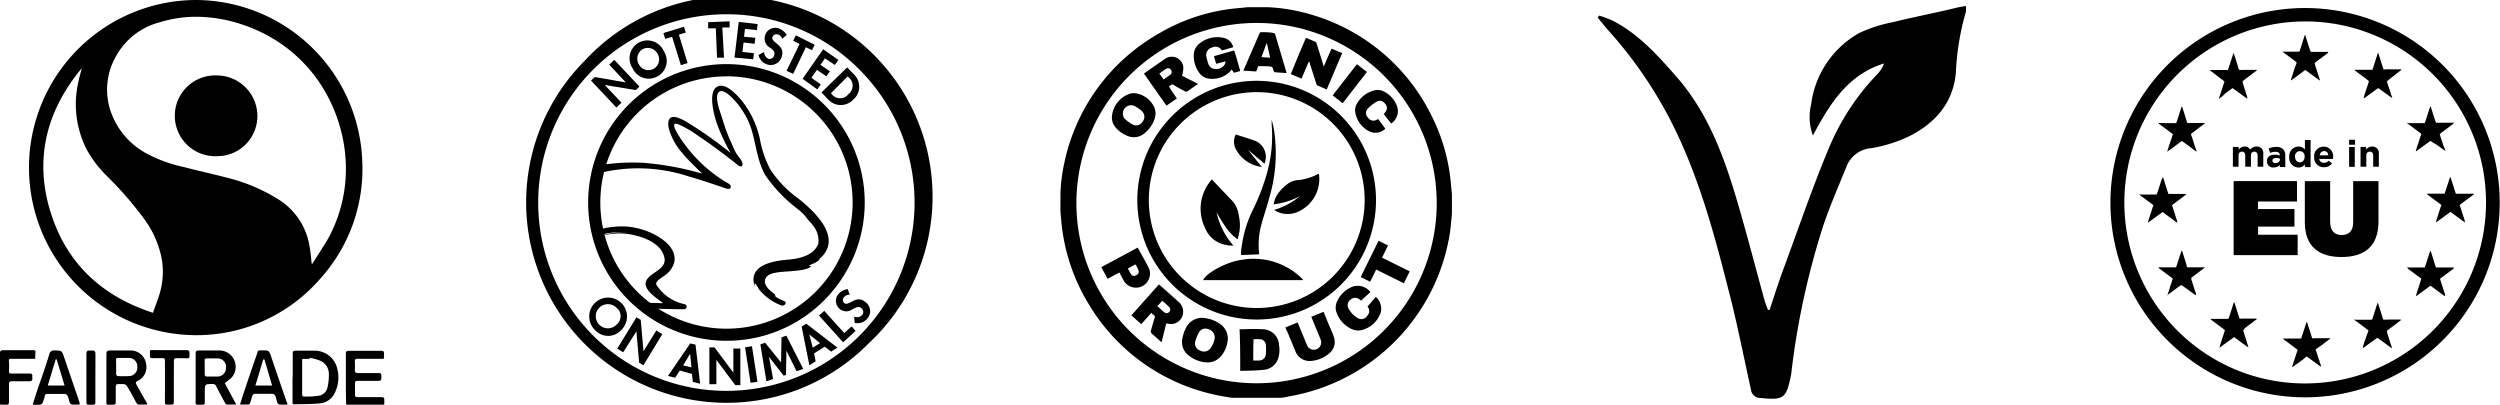 <svg xmlns="http://www.w3.org/2000/svg" width="264.77" height="42.86" viewBox="0 0 264.77 42.86"><title>Maslo</title><path d="M236.54,19.18h6.73v2.16h-4.13v.8H243V24h-3.85v.86h4.19v2.16h-6.78V19.18Z"/><path d="M244.1,23.53V19.18h2.68v4.31c0,1,.51,1.4,1.22,1.4s1.22-.38,1.22-1.34V19.18h2.68v4.29c0,2.69-1.57,3.75-3.92,3.75S244.1,26.15,244.1,23.53Z"/><path d="M236.49,15.56h.6v.3a.75.75,0,0,1,.62-.34.62.62,0,0,1,.59.33.84.84,0,0,1,.69-.33.68.68,0,0,1,.71.77v1.37h-.6V16.49c0-.28-.13-.43-.35-.43s-.36.15-.36.43v1.17h-.6V16.49c0-.28-.13-.43-.35-.43s-.36.15-.36.43v1.17h-.6v-2.1Z"/><path d="M240.09,17.06h0c0-.47.35-.68.85-.68a1.46,1.46,0,0,1,.51.09v0c0-.25-.15-.39-.45-.39a1.54,1.54,0,0,0-.58.11l-.15-.46a1.89,1.89,0,0,1,.82-.17,1,1,0,0,1,.71.24.91.91,0,0,1,.23.67v1.22h-.58v-.23a.83.83,0,0,1-.64.27A.63.63,0,0,1,240.09,17.06Zm1.37-.14v-.11a.89.89,0,0,0-.38-.08c-.26,0-.41.1-.41.29h0c0,.16.13.26.33.26S241.46,17.14,241.46,16.92Z"/><path d="M242.45,16.62h0a1,1,0,0,1,1-1.1.85.85,0,0,1,.66.31v-1h.6v2.87h-.6v-.3a.78.78,0,0,1-.66.34A1,1,0,0,1,242.45,16.62Zm1.62,0h0a.51.51,0,1,0-1,0h0a.54.54,0,0,0,.51.58A.53.53,0,0,0,244.07,16.62Z"/><path d="M245.09,16.63h0a1,1,0,0,1,1-1.1,1,1,0,0,1,1,1.14.92.92,0,0,1,0,.16h-1.47a.49.49,0,0,0,.51.41.66.66,0,0,0,.51-.22l.34.3a1.07,1.07,0,0,1-.86.39A1,1,0,0,1,245.09,16.63Zm1.49-.18c0-.27-.19-.45-.44-.45a.48.48,0,0,0-.46.45Z"/><path d="M248.79,14.8h.63v.53h-.63Zm0,.76h.6v2.11h-.6Z"/><path d="M250,15.56h.6v.3a.74.74,0,0,1,.62-.34.69.69,0,0,1,.72.78v1.36h-.6V16.49c0-.28-.13-.43-.36-.43s-.37.15-.37.43v1.17H250v-2.1Z"/><path d="M232.62,16.05a2,2,0,0,1-.32-.22L232,15.6l-.29-.21-.31-.23-.32-.23c-.52.37-1,.75-1.52,1.11-.06,0,0-.08,0-.11.15-.47.31-.95.47-1.42l.09-.3c-.25-.21-.52-.39-.77-.58s-.51-.37-.78-.59a2.85,2.85,0,0,1,.64,0h1.26a5.25,5.25,0,0,0,.21-.59l.18-.57c.06-.2.13-.39.19-.58.07,0,.07,0,.08.07l.43,1.36c0,.1.07.19.1.3h1.71c.06,0,.13,0,.18,0-.24.21-.5.38-.75.58l-.75.57c0,.07,0,.14.05.2.16.48.31,1,.47,1.45A.25.25,0,0,1,232.62,16.05Z"/><path d="M237.57,35c.19.61.38,1.2.56,1.79,0,0,0,0,0,0a5.5,5.5,0,0,1-.5-.34c-.18-.12-.35-.25-.52-.38l-.5-.37-.51.37c-.17.13-.34.26-.52.38s-.32.25-.52.37a5.36,5.36,0,0,1,.19-.64c.06-.2.13-.39.19-.59s.13-.4.2-.62c-.25-.21-.51-.39-.76-.58l-.75-.56c0-.09.08-.06.12-.06H236a1.11,1.11,0,0,0,.07-.16c.16-.47.31-.95.46-1.42l.07-.2a.88.88,0,0,1,.07.13l.43,1.36.09.26a.44.44,0,0,0,.25,0H239c0,.08,0,.09-.07.12l-1.18.89A1.42,1.42,0,0,1,237.57,35Z"/><path d="M245.25,37c.18.62.4,1.21.59,1.84a1,1,0,0,1-.28-.17l-.25-.18-.27-.2-.25-.18-.25-.18-.26-.19L244,38l-.31.23-.29.21-.31.22a2,2,0,0,1-.34.23c.08-.34.2-.63.29-.93l.3-.91-.77-.58c-.25-.19-.51-.37-.75-.56,0-.08.09-.06.13-.06h1.76c.2-.59.38-1.17.58-1.76a1,1,0,0,1,.15.34c0,.12.08.24.11.36s.07.23.11.34l.12.36c0,.11.07.23.11.33a.48.48,0,0,0,.26,0h1.45a.55.55,0,0,1,.21,0,4.31,4.31,0,0,1-.49.4l-.51.39C245.61,36.74,245.44,36.87,245.25,37Z"/><path d="M254.9,28.33c.64,0,1.26,0,1.9,0,.21-.59.38-1.18.6-1.8.13.32.21.62.3.91s.18.59.29.89h1.88c0,.07,0,.08,0,.11l-1.26.94-.19.15a2,2,0,0,0,.07.23c.16.48.31,1,.47,1.45l0,.16a3,3,0,0,1-.52-.36c-.18-.12-.35-.25-.52-.38l-.51-.37c-.27.18-.52.38-.77.56s-.49.37-.77.56a3.71,3.71,0,0,1,.18-.64c.06-.2.13-.39.19-.59s.13-.41.2-.62l-.18-.15-1.15-.85C255,28.44,255,28.38,254.9,28.33Z"/><path d="M258.9,20.52c.21-.6.38-1.19.6-1.81.13.33.21.63.31.92s.17.59.29.89H262c0,.07,0,.08-.05.1l-1.26.94-.19.15.2.62c.06.2.13.39.19.59a3.86,3.86,0,0,1,.18.63,5.85,5.85,0,0,1-.52-.36l-.52-.38-.5-.37-.51.37c-.17.13-.34.26-.52.38a3.51,3.51,0,0,1-.53.36c.09-.34.2-.63.29-.93s.2-.6.3-.91c-.26-.21-.51-.39-.77-.58l-.75-.56c0-.09.08-.06.12-.06h1.77Z"/><path d="M235,10.48c.08-.34.2-.63.29-.93l.3-.91a1.27,1.27,0,0,0-.13-.11l-1.3-1s-.09,0-.08-.12h1.88l.57-1.76c.08,0,.08.11.1.16.14.42.27.85.4,1.27,0,.1.07.21.11.32a4.3,4.3,0,0,0,.62,0H239c0,.08,0,.1-.07.12l-1.18.89-.23.18c0,.06,0,.13,0,.18.16.48.31,1,.47,1.45a.5.5,0,0,1,0,.23l-.79-.57c-.25-.18-.49-.37-.76-.55l-.77.57C235.49,10.1,235.25,10.29,235,10.48Z"/><path d="M257.4,14.92l-.51.37-.52.38c-.17.12-.32.25-.52.37a4.86,4.86,0,0,1,.19-.64c.06-.2.13-.39.19-.59s.13-.4.2-.61a.57.57,0,0,0-.2-.18l-1.12-.84-.18-.14c0-.08.08,0,.12,0h1.74l.07-.16c.16-.48.31-1,.47-1.45a1.62,1.62,0,0,0,.06-.17.17.17,0,0,1,.08.14c.14.46.29.92.44,1.38L258,13h1.86c0,.08,0,.1-.05.12l-1.24.93-.19.15c.07.21.13.42.2.62s.13.39.19.59A4.86,4.86,0,0,1,259,16c-.29-.19-.54-.39-.79-.57S257.66,15.11,257.4,14.92Z"/><path d="M250.85,35l-1.52-1.14c0-.08.08,0,.12,0h1.77l.2-.6c.06-.2.13-.39.19-.59s.12-.39.22-.63c.2.63.39,1.21.57,1.8a3.24,3.24,0,0,0,.62,0h1.25c0,.08,0,.09-.06.12l-1.18.89-.23.18a.75.75,0,0,0,0,.16c.16.48.31,1,.47,1.45l.07.26c-.3-.2-.55-.4-.8-.58l-.76-.55-.78.56c-.25.18-.49.37-.77.55a2.09,2.09,0,0,1,.13-.48c0-.15.1-.3.15-.45l.15-.45Z"/><path d="M252.79,8.6c.08.31.19.61.29.91s.19.6.29.9l0,0h0l-1.49-1.08-.16.1-1.19.87-.2.13a3.27,3.27,0,0,1,.17-.62c.06-.2.13-.41.2-.61s.13-.39.19-.6a4.61,4.61,0,0,0-.5-.4c-.16-.13-.33-.25-.5-.37l-.51-.38c0-.08.08-.06.12-.06h1.75l.08-.2c.16-.48.31-1,.47-1.45,0,0,0-.08.07-.16l.56,1.76a.3.3,0,0,0,.22,0h1.66c0,.08,0,.1-.07.12L253,8.44A.93.93,0,0,1,252.79,8.6Z"/><path d="M229.53,31.31c.1-.3.2-.6.29-.9s.21-.6.29-.91l-1.51-1.13c0-.08.08-.06.12-.06h1.72a.68.68,0,0,0,.11-.25c.14-.44.28-.87.43-1.31,0-.07.05-.13.07-.19s.06.05.08.09l.45,1.43c0,.07,0,.15.08.23h1.88a.08.08,0,0,1,0,0s0,0,0,0l-1.45,1.1a.25.25,0,0,0,0,.21c.16.48.31,1,.47,1.45a.3.3,0,0,1,0,.19,1,1,0,0,1-.26-.16l-.25-.18-.27-.2-.25-.18-.25-.18-.26-.18c-.28.17-.52.37-.78.56l-.75.55S229.54,31.32,229.53,31.31Z"/><path d="M229.07,18.75c.13.32.2.62.3.91s.17.59.29.88c.32,0,.63,0,.93,0h.92c0,.08,0,.1-.06.12l-1.18.89-.23.18a2,2,0,0,0,.07.23c.16.48.31,1,.47,1.45,0,0,0,.09,0,.16a.75.75,0,0,1-.14-.08l-1.21-.89-.2-.14-.77.56c-.25.18-.49.37-.78.56a4.44,4.44,0,0,1,.19-.64c.06-.2.13-.39.19-.59s.13-.41.2-.61a1.27,1.27,0,0,0-.13-.11l-1.24-.92-.14-.11a.08.08,0,0,0,0,0h1.85a1.26,1.26,0,0,0,.07-.16c.16-.47.31-.95.46-1.42Z"/><path d="M243.23,6.6c-.51-.39-1-.75-1.51-1.13,0,0,0,0,0,0h1.8l0,0a1.71,1.71,0,0,0,.07-.18c.16-.48.31-1,.47-1.45,0,0,0-.08.07-.16l.56,1.76c.07.07.15.05.22.05h1.66c0,.06,0,.08,0,.1l-1.24.93-.19.15a4.4,4.4,0,0,0,.18.62c.06.2.13.39.19.59s.13.41.2.62c-.07,0-.11,0-.15-.06l-1.19-.87-.22-.16-1.49,1.1c-.06-.06,0-.11,0-.16.16-.47.31-1,.47-1.42A1.34,1.34,0,0,0,243.23,6.6Z"/><path d="M244.12,42.08a20.66,20.66,0,0,1-8-1.62,20.62,20.62,0,0,1-12.61-19,20.66,20.66,0,0,1,1.62-8,20.62,20.62,0,0,1,19-12.61,20.66,20.66,0,0,1,8,1.62,20.62,20.62,0,0,1,12.61,19,20.66,20.66,0,0,1-1.62,8,20.62,20.62,0,0,1-19,12.61Zm0-39.81a19.18,19.18,0,0,0-7.46,36.83A19.17,19.17,0,0,0,251.58,3.78,19,19,0,0,0,244.12,2.27Z"/><path d="M187.41,32.83c.52-1.55,1-3.1,1.58-4.63,1.55-4.21,3-8.46,4.74-12.6a25.12,25.12,0,0,1,5.09-7.74,3.41,3.41,0,0,0,.72-1.14C195.7,7.9,193.79,11,192,14.35a5.69,5.69,0,0,1-.19-3.28,10.14,10.14,0,0,1,5.11-7.58,15,15,0,0,1,3.55-1.14c2.29-.57,4.6-1,6.9-1.57l.83-.15a2.2,2.2,0,0,1,0,.64,27.25,27.25,0,0,0-1.06,6.47c-.31,3.21-2.21,5.31-4.94,6.69a15.05,15.05,0,0,1-4,1.26,3.07,3.07,0,0,0-2.61,1.87c-.83,2.05-1.72,4.09-2.44,6.18a82,82,0,0,0-3.43,15.72c0,.14-.05.28-.07.42-.47,2.3-.78,2.52-3.16,2.27a1,1,0,0,1-1.05-.89c-.66-3-1.28-6.06-2-9.06-1.54-6.09-3.08-12.19-5.76-17.91a45.31,45.31,0,0,0-7.28-11c-.41-.46-.79-.94-1.18-1.42l.14-.22a13.41,13.41,0,0,1,1.38.51c2.76,1.4,4.77,3.64,6.77,5.92,3.63,4.12,5.31,9.16,6.78,14.29.9,3.11,1.71,6.25,2.57,9.37.1.37.26.73.38,1.09A.5.5,0,0,1,187.41,32.83Z"/><path d="M115.24,32.1a20.61,20.61,0,0,0,13.41,9.7c.62.14,1.25.25,1.88.33h5c.35,0,.7-.09,1-.15a20.82,20.82,0,0,0,17-17.15c.12-.72.16-1.44.24-2.17a2,2,0,0,1,0-.24V20.59l-.12-1.26a19.64,19.64,0,0,0-2-7A20.6,20.6,0,0,0,138.85,1.54a19.17,19.17,0,0,0-4.64-.78.71.71,0,0,1-.2,0h-1.83l-1.24.12a19.83,19.83,0,0,0-8.19,2.66,20.6,20.6,0,0,0-10,13.58,18.2,18.2,0,0,0-.44,3.29.85.85,0,0,1,0,.22v1.83l.12,1.26A20.31,20.31,0,0,0,115.24,32.1ZM133.11,2.43A19.08,19.08,0,1,1,114,21.53,19.1,19.1,0,0,1,133.11,2.43Z"/><path d="M133.09,33.84a12.64,12.64,0,1,1,12.64-12.6A12.63,12.63,0,0,1,133.09,33.84Zm11.44-12.62a11.43,11.43,0,1,0-11.44,11.4A11.44,11.44,0,0,0,144.53,21.22Z"/><path d="M123.51,34.25c-.16.67-.32,1.32-.49,2l-.27-.24c-.24-.22-.48-.44-.73-.65a.31.31,0,0,1-.12-.39c.13-.41.23-.84.37-1.25a.29.29,0,0,0-.12-.4c-.07,0-.13-.12-.21-.19l-1.07,1.2-1.05-.93,2.92-3.28.77.68,1.27,1.13a1.36,1.36,0,0,1,.44,1.55,1.28,1.28,0,0,1-1.55.79A.45.45,0,0,1,123.51,34.25Zm-.94-1.83c.25.22.47.43.71.63a.38.38,0,0,0,.54,0,.37.37,0,0,0,0-.54c-.23-.23-.48-.44-.72-.66Z"/><path d="M131.35,39.28c0-1.49,0-2.93-.07-4.41h.47a19.6,19.6,0,0,1,2,0,1.75,1.75,0,0,1,1.71,1.67,3.1,3.1,0,0,1-.06,1.32,1.75,1.75,0,0,1-1.66,1.31C133,39.26,132.17,39.25,131.35,39.28Zm1.38-1.1h.62a.7.7,0,0,0,.71-.66,4.68,4.68,0,0,0,0-1,.65.65,0,0,0-.53-.59,5,5,0,0,0-.77,0C132.73,36.67,132.73,37.42,132.73,38.18Z"/><path d="M127.75,38.38a3.38,3.38,0,0,1-1.86-.73,1.78,1.78,0,0,1-.66-1.81,3.75,3.75,0,0,1,.32-1,1.9,1.9,0,0,1,2.2-1.13,3.47,3.47,0,0,1,1.4.56,1.86,1.86,0,0,1,.84,2,3,3,0,0,1-.52,1.25A1.89,1.89,0,0,1,127.75,38.38Zm.9-2.58a.9.9,0,0,0-.67-.93.77.77,0,0,0-1,.33,4.23,4.23,0,0,0-.4,1,.79.79,0,0,0,.51.92.84.84,0,0,0,1.07-.19A2.44,2.44,0,0,0,128.65,35.8Z"/><path d="M138.31,4c.35.15.67.28,1,.43a.33.33,0,0,1,.13.19c.25.79.5,1.58.76,2.43.28-.66.54-1.27.82-1.9l1.13.48c-.55,1.28-1.09,2.55-1.64,3.85l-1-.44c-.05,0-.08-.11-.1-.17l-.69-2.15-.08-.25c-.28.64-.53,1.24-.8,1.86l-1.13-.48C137.21,6.59,137.75,5.32,138.31,4Z"/><path d="M131.35,7.52c-.2.06-.39.12-.57.16s-.11,0-.15-.06-.11-.16-.18-.25l-.21.24a2.65,2.65,0,0,1-2.25.71,1.43,1.43,0,0,1-1-.64,3,3,0,0,1-.56-1.79A1.57,1.57,0,0,1,127,4.64,3,3,0,0,1,129.55,4a1.34,1.34,0,0,1,1.06,1l-1.2.34a.79.79,0,0,0-1.06-.3.8.8,0,0,0-.59.93,5.28,5.28,0,0,0,.21.78.76.76,0,0,0,.71.55,1.05,1.05,0,0,0,1-.42,1.65,1.65,0,0,0,.12-.39l-1,.27c-.08-.27-.15-.52-.23-.81l2.14-.61C130.93,6,131.14,6.77,131.35,7.52Z"/><path d="M124.64,10.42l-1.1.77-2.39-3.4s0,0,0,0c.72-.51,1.43-1,2.18-1.52a1.24,1.24,0,0,1,2,.91,4,4,0,0,1-.14.84l1.69.87-1.15.8a.28.28,0,0,1-.2,0c-.38-.2-.77-.41-1.14-.63A.3.3,0,0,0,124,9a2.07,2.07,0,0,1-.2.15C124.06,9.59,124.34,10,124.64,10.42Zm-1.41-2,.74-.52a.39.39,0,0,0-.4-.65c-.27.16-.52.35-.79.54C122.94,8,123.08,8.19,123.23,8.41Z"/><path d="M136.13,34.68l1.3-.53.31.75.68,1.65a.78.78,0,1,0,1.45-.58c-.29-.72-.59-1.43-.88-2.15l-.11-.27,1.3-.53q.39,1,.78,1.89a7.61,7.61,0,0,1,.31.79,1.53,1.53,0,0,1-.48,1.71,3.3,3.3,0,0,1-2,.82,1.61,1.61,0,0,1-1.63-1.12l-.83-2C136.25,35,136.19,34.83,136.13,34.68Z"/><path d="M117.76,12.36a2.78,2.78,0,0,1,2-2.46,1.72,1.72,0,0,1,.64,0,2.65,2.65,0,0,1,1.74,1.25,1.73,1.73,0,0,1,.09,1.58,3.27,3.27,0,0,1-.94,1.32,1.75,1.75,0,0,1-2,.29,3,3,0,0,1-1.18-.9A1.58,1.58,0,0,1,117.76,12.36Zm1.16-.31a.76.76,0,0,0,.26.59,4.54,4.54,0,0,0,.72.52A.79.79,0,0,0,121,12.9a.81.81,0,0,0-.08-1.14,3.25,3.25,0,0,0-.72-.51A.87.87,0,0,0,118.92,12.05Z"/><path d="M145.14,30.93l-1,.91-.16-.13a.69.69,0,0,0-.91,0,.72.72,0,0,0-.27.93,2.59,2.59,0,0,0,1,1.05.72.72,0,0,0,1-.25.69.69,0,0,0,.05-.94l0-.06.86-1a1.69,1.69,0,0,1,.53,1.63A2.85,2.85,0,0,1,144,35a1.76,1.76,0,0,1-.82-.14,3,3,0,0,1-1.59-1.67,1.51,1.51,0,0,1,0-1.23,3,3,0,0,1,1.6-1.58A1.71,1.71,0,0,1,145.14,30.93Z"/><path d="M120.49,26.22l.35.63c.28.51.56,1,.83,1.53a1.49,1.49,0,0,1-2.62,1.4c-.17-.3-.33-.6-.5-.92l-1.25.67c-.22-.42-.44-.82-.67-1.24C117.92,27.61,119.2,26.92,120.49,26.22ZM120.25,28l-.8.44c.11.21.21.4.33.59a.39.39,0,0,0,.58.1.38.38,0,0,0,.2-.53C120.47,28.34,120.36,28.16,120.25,28Z"/><path d="M136.25,7.74,135,7.65s-.1-.09-.11-.14c-.12-.45-.12-.45-.59-.49L133.42,7c-.13,0-.19,0-.22.15a4.45,4.45,0,0,1-.16.42l-1.36-.09c.2-.45.39-.88.57-1.31.38-.87.76-1.73,1.13-2.61a.21.21,0,0,1,.25-.15c.42,0,.84,0,1.26.09a.23.23,0,0,1,.15.1c.41,1.37.81,2.74,1.22,4.12A.07.07,0,0,1,136.25,7.74Zm-1.73-1.63-.34-1.5h-.05l-.53,1.44Z"/><path d="M146.55,12.08c.43-.46.44-.82.06-1.19a.65.65,0,0,0-.84-.11,4.46,4.46,0,0,0-.88.69.68.68,0,0,0,0,1,.69.69,0,0,0,1,.16l.09,0,.74,1a1.49,1.49,0,0,1-1.66.3,2.74,2.74,0,0,1-1.52-2,1.36,1.36,0,0,1,.2-1,2.93,2.93,0,0,1,1.79-1.35,1.42,1.42,0,0,1,1.07.13A2.79,2.79,0,0,1,148,11.39a1.56,1.56,0,0,1-.67,1.69Z"/><path d="M146,25.5l1,.5-.63,1.29,2.93,1.45L148.68,30l-2.93-1.45-.64,1.29-1-.5Z"/><path d="M142.2,10.93l-1.06-.83,2.57-3.3,1.06.82C143.92,8.73,143.06,9.83,142.2,10.93Z"/><path d="M128.34,19l2.27,2.38a3,3,0,0,1,.6,1.5,4.39,4.39,0,0,1-.1,2.3c0,.05,0,.11-.05.16s0,0,0,0a5.57,5.57,0,0,1-1.28-1.33c-.34-.51-.64-1-.94-1.53a7.91,7.91,0,0,0,1.79,3.53c-.24,0-.49,0-.72-.06a2.9,2.9,0,0,1-2.27-1.78,4.62,4.62,0,0,1,.34-4.7A4.22,4.22,0,0,1,128.34,19Z"/><path d="M137.94,29.67H127.42c.31-.77,2.6-2,4.2-2.17A7.29,7.29,0,0,1,138,29.61S138,29.65,137.94,29.67Z"/><path d="M133.31,26.94l-1.87.07c0-.3,0-.61.07-.92a12.36,12.36,0,0,1,1.17-3.85,22.86,22.86,0,0,0,1.53-4,14.51,14.51,0,0,0,.48-4.91,4.63,4.63,0,0,1,0-.65c.08.37.18.73.24,1.1a16.48,16.48,0,0,1-.47,7.05c-.26,1-.59,1.92-.85,2.89a8.15,8.15,0,0,0-.26,3.11Z"/><path d="M139.69,18.44a3.8,3.8,0,0,1-2.25,4,2.62,2.62,0,0,1-2.43-.16l-.07-.05v0a7.33,7.33,0,0,0,2.71-1.45,7.74,7.74,0,0,1-2.76.86,2.69,2.69,0,0,1,.37-1,4.41,4.41,0,0,1,1.25-1.26,2.3,2.3,0,0,1,1.08-.32,5.69,5.69,0,0,0,2-.63Z"/><path d="M130.88,14.24c.71.24,1.44.44,2.14.71a1.85,1.85,0,0,1,.9,2.38l-1.76-1.47,0,0,1.49,1.84c-.29-.07-.53-.11-.76-.19a3.58,3.58,0,0,1-2-1.71A1.66,1.66,0,0,1,130.88,14.24Z"/><path d="M20.63,0A17.7,17.7,0,0,1,38.36,16.94a17.34,17.34,0,0,1-4.49,12.63A17.33,17.33,0,0,1,20,35.48,17.75,17.75,0,0,1,20.63,0ZM33,27.89l.08.05c.51-.8,1-1.57,1.51-2.39a15.27,15.27,0,0,0,2-6.5A16,16,0,0,0,36,13.42a16.29,16.29,0,0,0-2.54-5.21A15.72,15.72,0,0,0,29.7,4.59a16.34,16.34,0,0,0-4.07-2,15.44,15.44,0,0,0-4.08-.79,13,13,0,0,0-4.63.56,7.37,7.37,0,0,0-4.58,3.5,7.13,7.13,0,0,0-.66,5.81,8.07,8.07,0,0,0,3.7,4.51,14.8,14.8,0,0,0,4,1.49c1.58.41,3.17.76,4.74,1.17A18.39,18.39,0,0,1,29.29,21a7.18,7.18,0,0,1,3.48,5A18.75,18.75,0,0,1,33,27.89Zm-16.8,5.23c.22-.62.44-1.19.63-1.77a8.12,8.12,0,0,0,.32-3.82,10.4,10.4,0,0,0-1.85-4.3,37.93,37.93,0,0,0-4-4.61,12.05,12.05,0,0,1-2.14-2.83,10.55,10.55,0,0,1-.84-7.2c.09-.46.23-.91.34-1.37-3.84,4.63-5.1,9.85-3.19,15.6C7.21,28.05,10.9,31.4,16.18,33.12Z"/><path d="M31,40c0-.85,0-1.69,0-2.54,0-.23.05-.32.3-.32h2a2.46,2.46,0,0,1,2.44,2,3.67,3.67,0,0,1-.28,2.46,1.93,1.93,0,0,1-1.55,1.12c-.9.09-1.82.07-2.73.1-.23,0-.2-.15-.2-.29V40Zm1.79-2.07s0,0,0,.08h-.6C32,38,32,38,32,38.19c0,1.19,0,2.38,0,3.56,0,.18.06.26.25.25.47,0,.95,0,1.42-.08a1.11,1.11,0,0,0,1-.84,5.47,5.47,0,0,0,.16-1.4A1.54,1.54,0,0,0,34,38.24,5.06,5.06,0,0,0,32.78,37.89Z"/><path d="M15.61,42.84c-.35,0-.65,0-.95,0-.08,0-.17-.11-.22-.19-.33-.59-.63-1.19-1-1.77a.49.49,0,0,0-.32-.2,6,6,0,0,0-.6,0c-.2,0-.26.08-.26.27,0,.54,0,1.08,0,1.62,0,.2-.06.29-.28.29-.82,0-.71.12-.71-.7,0-1.56,0-3.11,0-4.67,0-.29.09-.37.37-.37.77,0,1.54,0,2.3,0a1.66,1.66,0,0,1,1.55,1.52,1.59,1.59,0,0,1-.91,1.7c-.2.1-.24.19-.13.39.33.59.65,1.18,1,1.77A1.9,1.9,0,0,1,15.61,42.84Zm-3.31-4c0,.27,0,.53,0,.8,0,.07.12.19.19.19a10.84,10.84,0,0,0,1.14,0,.9.9,0,0,0,.91-1,.88.88,0,0,0-.91-.92c-.36,0-.72,0-1.08,0-.18,0-.27,0-.26.24S12.3,38.64,12.3,38.88Z"/><path d="M23.81,40.59c.37.69.78,1.44,1.21,2.25-.38,0-.69,0-1,0-.07,0-.15-.11-.19-.18-.32-.58-.64-1.16-.93-1.76a.38.38,0,0,0-.37-.23c-.84,0-.84,0-.84.83,0,.37,0,.74,0,1.11,0,.19-.07.25-.25.25-.84,0-.72.11-.72-.7,0-1.57,0-3.13,0-4.7,0-.26.08-.35.34-.34.77,0,1.54,0,2.3,0a1.73,1.73,0,0,1,1.35,2.62C24.53,40.08,24.15,40.28,23.81,40.59Zm-2.13-1.7c0,.27,0,.53,0,.8,0,.07.12.19.19.19.39,0,.78,0,1.17,0a.9.9,0,0,0,.89-.92.88.88,0,0,0-.85-1c-.39,0-.79,0-1.19,0-.18,0-.23.08-.22.24S21.68,38.64,21.68,38.89Z"/><path d="M36.63,40c0-.85,0-1.69,0-2.54,0-.24.08-.31.31-.31h3.45c.21,0,.28.08.28.28,0,.68.09.57-.57.57H37.88c-.24,0-.31.08-.3.31a6,6,0,0,1,0,.85c0,.26.06.35.33.35.73,0,1.46,0,2.19,0,.23,0,.29.07.29.29,0,.54,0,.54-.55.54l-2,0c-.17,0-.25.06-.24.23,0,.42,0,.84,0,1.25,0,.19.08.24.26.24.84,0,1.67,0,2.51,0,.24,0,.34.05.33.31,0,.62.07.54-.55.54H36.94c-.23,0-.3-.07-.29-.29C36.63,41.69,36.63,40.82,36.63,40Z"/><path d="M30.46,42.84a8.28,8.28,0,0,1-.87,0c-.08,0-.18-.12-.22-.21s-.12-.48-.22-.71a.39.39,0,0,0-.26-.21c-.65,0-1.29,0-1.94,0-.08,0-.19.11-.22.19-.09.25-.14.51-.24.76,0,.08-.13.18-.2.18-.27,0-.55,0-.87,0l.25-.81c.5-1.49,1-3,1.52-4.46.17-.49,0-.45.62-.46s.69,0,.91.67q.8,2.36,1.61,4.7A1.63,1.63,0,0,1,30.46,42.84ZM28,38.06h-.12l-.83,2.77h1.77Z"/><path d="M8.44,42.84a7.53,7.53,0,0,1-.83,0,.36.36,0,0,1-.22-.2c-.09-.23-.12-.48-.22-.7a.4.4,0,0,0-.29-.22c-.62,0-1.23,0-1.85,0a.25.25,0,0,0-.29.23,4.07,4.07,0,0,1-.22.7.41.41,0,0,1-.27.21,6.75,6.75,0,0,1-.79,0c.13-.4.23-.74.34-1.09.47-1.42,1-2.83,1.42-4.25a.49.49,0,0,1,.57-.4c.75,0,.75,0,1,.71.54,1.61,1.1,3.22,1.65,4.84A.39.39,0,0,0,8.44,42.84ZM6,38.06H5.9c-.28.91-.55,1.83-.84,2.77H6.84Z"/><path d="M3.74,38H1.24c-.22,0-.33,0-.29.3a7,7,0,0,1,0,1c0,.2.07.27.26.26H3.13c.23,0,.32.08.29.3a.33.33,0,0,0,0,.14c.05.3-.08.39-.38.38-.59,0-1.18,0-1.77,0-.26,0-.32.08-.32.33,0,.62,0,1.23,0,1.85,0,.22-.06.32-.31.32-.79,0-.64.09-.64-.65C0,40.6,0,39,0,37.43c0-.27.08-.34.34-.34H3.47c.22,0,.32,0,.28.29A3.7,3.7,0,0,0,3.74,38Z"/><path d="M18.41,40.41v2.17c0,.19-.05.27-.25.27-.79,0-.69.11-.69-.67,0-1.32,0-2.64,0-4,0-.22-.08-.26-.26-.25H16.11c-.17,0-.23-.06-.23-.23,0-.73-.11-.62.6-.62h3.28c.23,0,.32.07.31.31,0,.66.05.54-.54.55h-.85c-.2,0-.26.06-.26.26C18.41,39,18.41,39.68,18.41,40.41Z"/><path d="M10.1,40c0,.85,0,1.71,0,2.56,0,.21,0,.31-.28.3-.71,0-.67.12-.67-.67,0-1.57,0-3.13,0-4.7,0-.29.09-.38.38-.37.58,0,.58,0,.58.57Z"/><path d="M23,16.54a4.28,4.28,0,1,1,0-8.55,4.3,4.3,0,0,1,4.26,4.31A4.25,4.25,0,0,1,23,16.54Z"/><path d="M84.52,21a11.57,11.57,0,0,1-2.94-3.06,11.07,11.07,0,0,1-1.07-3.05,9.76,9.76,0,0,0-2-4.29C78,10,76.76,8.63,75.88,9.23s-.27,2.89,0,3.73a19.79,19.79,0,0,0,1.5,3.24,44.69,44.69,0,0,0-4-2.88c-.68-.41-2.91-2-2.57.22a6.65,6.65,0,0,0,1.47,2.69c.37.51,1.83,1.89,2.08,2.16a30.86,30.86,0,0,0-6.25-1.15,22.26,22.26,0,0,0-4.63.26c-.09.29-.16.59-.23.89a17.07,17.07,0,0,1,9.7.3c1.21.34,2.4.75,3.59,1.15.21.07.88.39.85-.1,0-.23-.39-.37-.55-.48a15.26,15.26,0,0,1-5.1-5.13c-.22-.4-.74-1.33.18-.93a10.81,10.81,0,0,1,2,1.17c.92.61,1.82,1.26,2.7,1.93.41.31.82.62,1.22.94.13.11.78.73.8.12,0-.33-.51-.85-.67-1.13s-.39-.82-.58-1.24a19.79,19.79,0,0,1-.92-2.51c-.17-.57-.89-2.31-.3-2.76s2,1.29,2.24,1.68a7.76,7.76,0,0,1,1.22,2.46c.46,1.58.6,3.27,1.43,4.71a15.69,15.69,0,0,0,3.48,3.61,5.11,5.11,0,0,1,.87.87c.2.3.49.54.7.84a2.53,2.53,0,0,1,.56,1.9c-.43,1.25-2,1.6-3.12,1.7-1.43.12-4.16.46-3.7,2.59a1.72,1.72,0,0,1,0-.39,1.6,1.6,0,0,0,.14.72s-.11-.36,0-.36.55.94.63,1c-.08-.14-.17-.28-.24-.43a5.32,5.32,0,0,0,2.33,1.71c.35.16.73-.29.32-.45a5.92,5.92,0,0,1-.87-.44c-.06-.1-.07-.23-.15-.32-.41-.29-1.06-.81-1-1.38s.66-.78,1.11-.85c.68-.14,1.39-.12,2.08-.21.25,0,1.64-.18,1.69-.5h-.22c.09-.14.57-.29.71-.38s.77-.5.27-.26C89.4,25.36,86.44,22.53,84.52,21Z"/><path d="M68.59,32.68l3.3.07h.54a.27.27,0,0,0,.09-.53,4.67,4.67,0,0,1-3-2.06c-.18-.38.63-.77.89-1a2.44,2.44,0,0,0,1-1.38c.36-1.82-2-3.06-3.46-3.49a7.22,7.22,0,0,0-3-.26,8,8,0,0,0-1.79.37c.05.21.09.41.15.61h0a5.43,5.43,0,0,1,1.33-.35,7.07,7.07,0,0,1,2.89.23,6.19,6.19,0,0,0-4.22.23s0,0,0,0a6.83,6.83,0,0,1,4-.18c1.24.3,2.8,1,3.06,2.37s-1.86,1.55-2,2.7c0,.88,1.25,1.6,1.86,2.1l-2.41-.06C68.11,32.32,68.35,32.5,68.59,32.68Z"/><path d="M62.59,8.53,63,8.16l3.28.57h0L64.52,6.85l.54-.51,2.66,2.83-.39.37L64.05,9h0l1.77,1.88-.54.51Z"/><path d="M69.63,8.09A1.87,1.87,0,0,1,67,7.23a1.89,1.89,0,1,1,3.3-1.81A1.86,1.86,0,0,1,69.63,8.09ZM68.06,5.21a1.17,1.17,0,0,0-.39,1.62,1.13,1.13,0,1,0,2-1.07A1.17,1.17,0,0,0,68.06,5.21Z"/><path d="M72.82,6.68l-.71.22-.93-3-.73.22-.19-.62,2.18-.67.19.62-.73.22Z"/><path d="M76.68,6.11l-.74,0L75.81,3,75,3l0-.65,2.27-.09,0,.65-.77,0Z"/><path d="M78.9,3.06l-.1.83L80,4l-.08.64-1.17-.14-.12,1,1.22.14-.08.64L77.79,6.1l.45-3.78,2,.23-.08.64Z"/><path d="M82.84,4.11a.68.68,0,0,0-.46-.46.45.45,0,0,0-.57.28c-.18.61,1.34.79,1,2a1.21,1.21,0,0,1-1.57.89,1.36,1.36,0,0,1-.91-1l.59-.31a.79.79,0,0,0,.5.73A.51.51,0,0,0,82,5.82c.11-.38-.2-.59-.46-.78a1.08,1.08,0,0,1-.52-1.24A1.11,1.11,0,0,1,82.44,3a1.61,1.61,0,0,1,.88.7Z"/><path d="M84,7.82,83.3,7.5l1.38-2.84L84,4.32l.28-.58,2,1L86,5.32,85.35,5Z"/><path d="M87.37,6.18l-.48.69,1,.68-.37.53-1-.68-.59.84,1,.7-.37.53L85,8.34l2.18-3.12,1.61,1.13-.37.53Z"/><path d="M89.72,7.14l.74.76a1.8,1.8,0,0,1-.09,2.65,1.82,1.82,0,0,1-2.65,0L87,9.79ZM88,9.87l.08.09a1.11,1.11,0,0,0,1.78,0,1.12,1.12,0,0,0,0-1.78l-.08-.09Z"/><path d="M63.06,35a2,2,0,1,1,2.75-.06A1.87,1.87,0,0,1,63.06,35Zm2.34-2.28a1.28,1.28,0,1,0-.1,1.66A1.16,1.16,0,0,0,65.4,32.67Z"/><path d="M67.41,33.6l.45.28.29,3.32h0L69.51,35l.63.39-2,3.3-.45-.28-.29-3.32h0L66,37.31l-.63-.39Z"/><path d="M72,39.24,71.5,40l-.76-.18,2.36-3.45.56.13.49,4.14-.77-.19-.1-.85Zm1.09-1.78h0l-.74,1.24.88.21Z"/><path d="M75.13,36.79h.54l2,2.68h0l0-2.56h.74l0,3.88h-.54l-2-2.68h0l0,2.58h-.74Z"/><path d="M80.22,40.43l-.73.11-.58-3.76.73-.11Z"/><path d="M83.29,37.14h0l-.05,2.57-.24.08-1.56-2h0l.44,2.35-.71.24-.64-3.91.5-.17,1.69,2.08.05-2.66.51-.17,1.79,3.52-.71.24Z"/><path d="M86.22,37.42l.16.85-.66.42-.82-4.1.49-.31,3.3,2.54-.67.42-.67-.52Zm-.51-2h0l.37,1.4.77-.48Z"/><path d="M89.41,35.27l.78-.7.43.48-1.33,1.2-2.55-2.83.55-.5Z"/><path d="M90,31.22a.68.68,0,0,0-.6.24.45.45,0,0,0,0,.63c.5.41,1.25-.93,2.23-.12a1.19,1.19,0,0,1,.21,1.79,1.36,1.36,0,0,1-1.32.44l-.06-.67a.76.76,0,0,0,.86-.18.51.51,0,0,0-.12-.73c-.3-.25-.62,0-.9.12a1.08,1.08,0,0,1-1.34,0,1.11,1.11,0,0,1-.18-1.58,1.58,1.58,0,0,1,1-.54Z"/><path d="M76.94,42.66a21.23,21.23,0,0,1-15-36.24,21.23,21.23,0,1,1,30,30A21.09,21.09,0,0,1,76.94,42.66Zm0-41.15A19.94,19.94,0,0,0,57,21.44,19.93,19.93,0,1,0,91,7.35,19.77,19.77,0,0,0,76.94,1.51Z"/><path d="M76.94,36.09a14.65,14.65,0,1,1,0-29.3,14.65,14.65,0,0,1,10.36,25A14.52,14.52,0,0,1,76.94,36.09Zm0-28A13.36,13.36,0,1,0,90.3,21.44,13.37,13.37,0,0,0,76.94,8.08Z"/></svg>